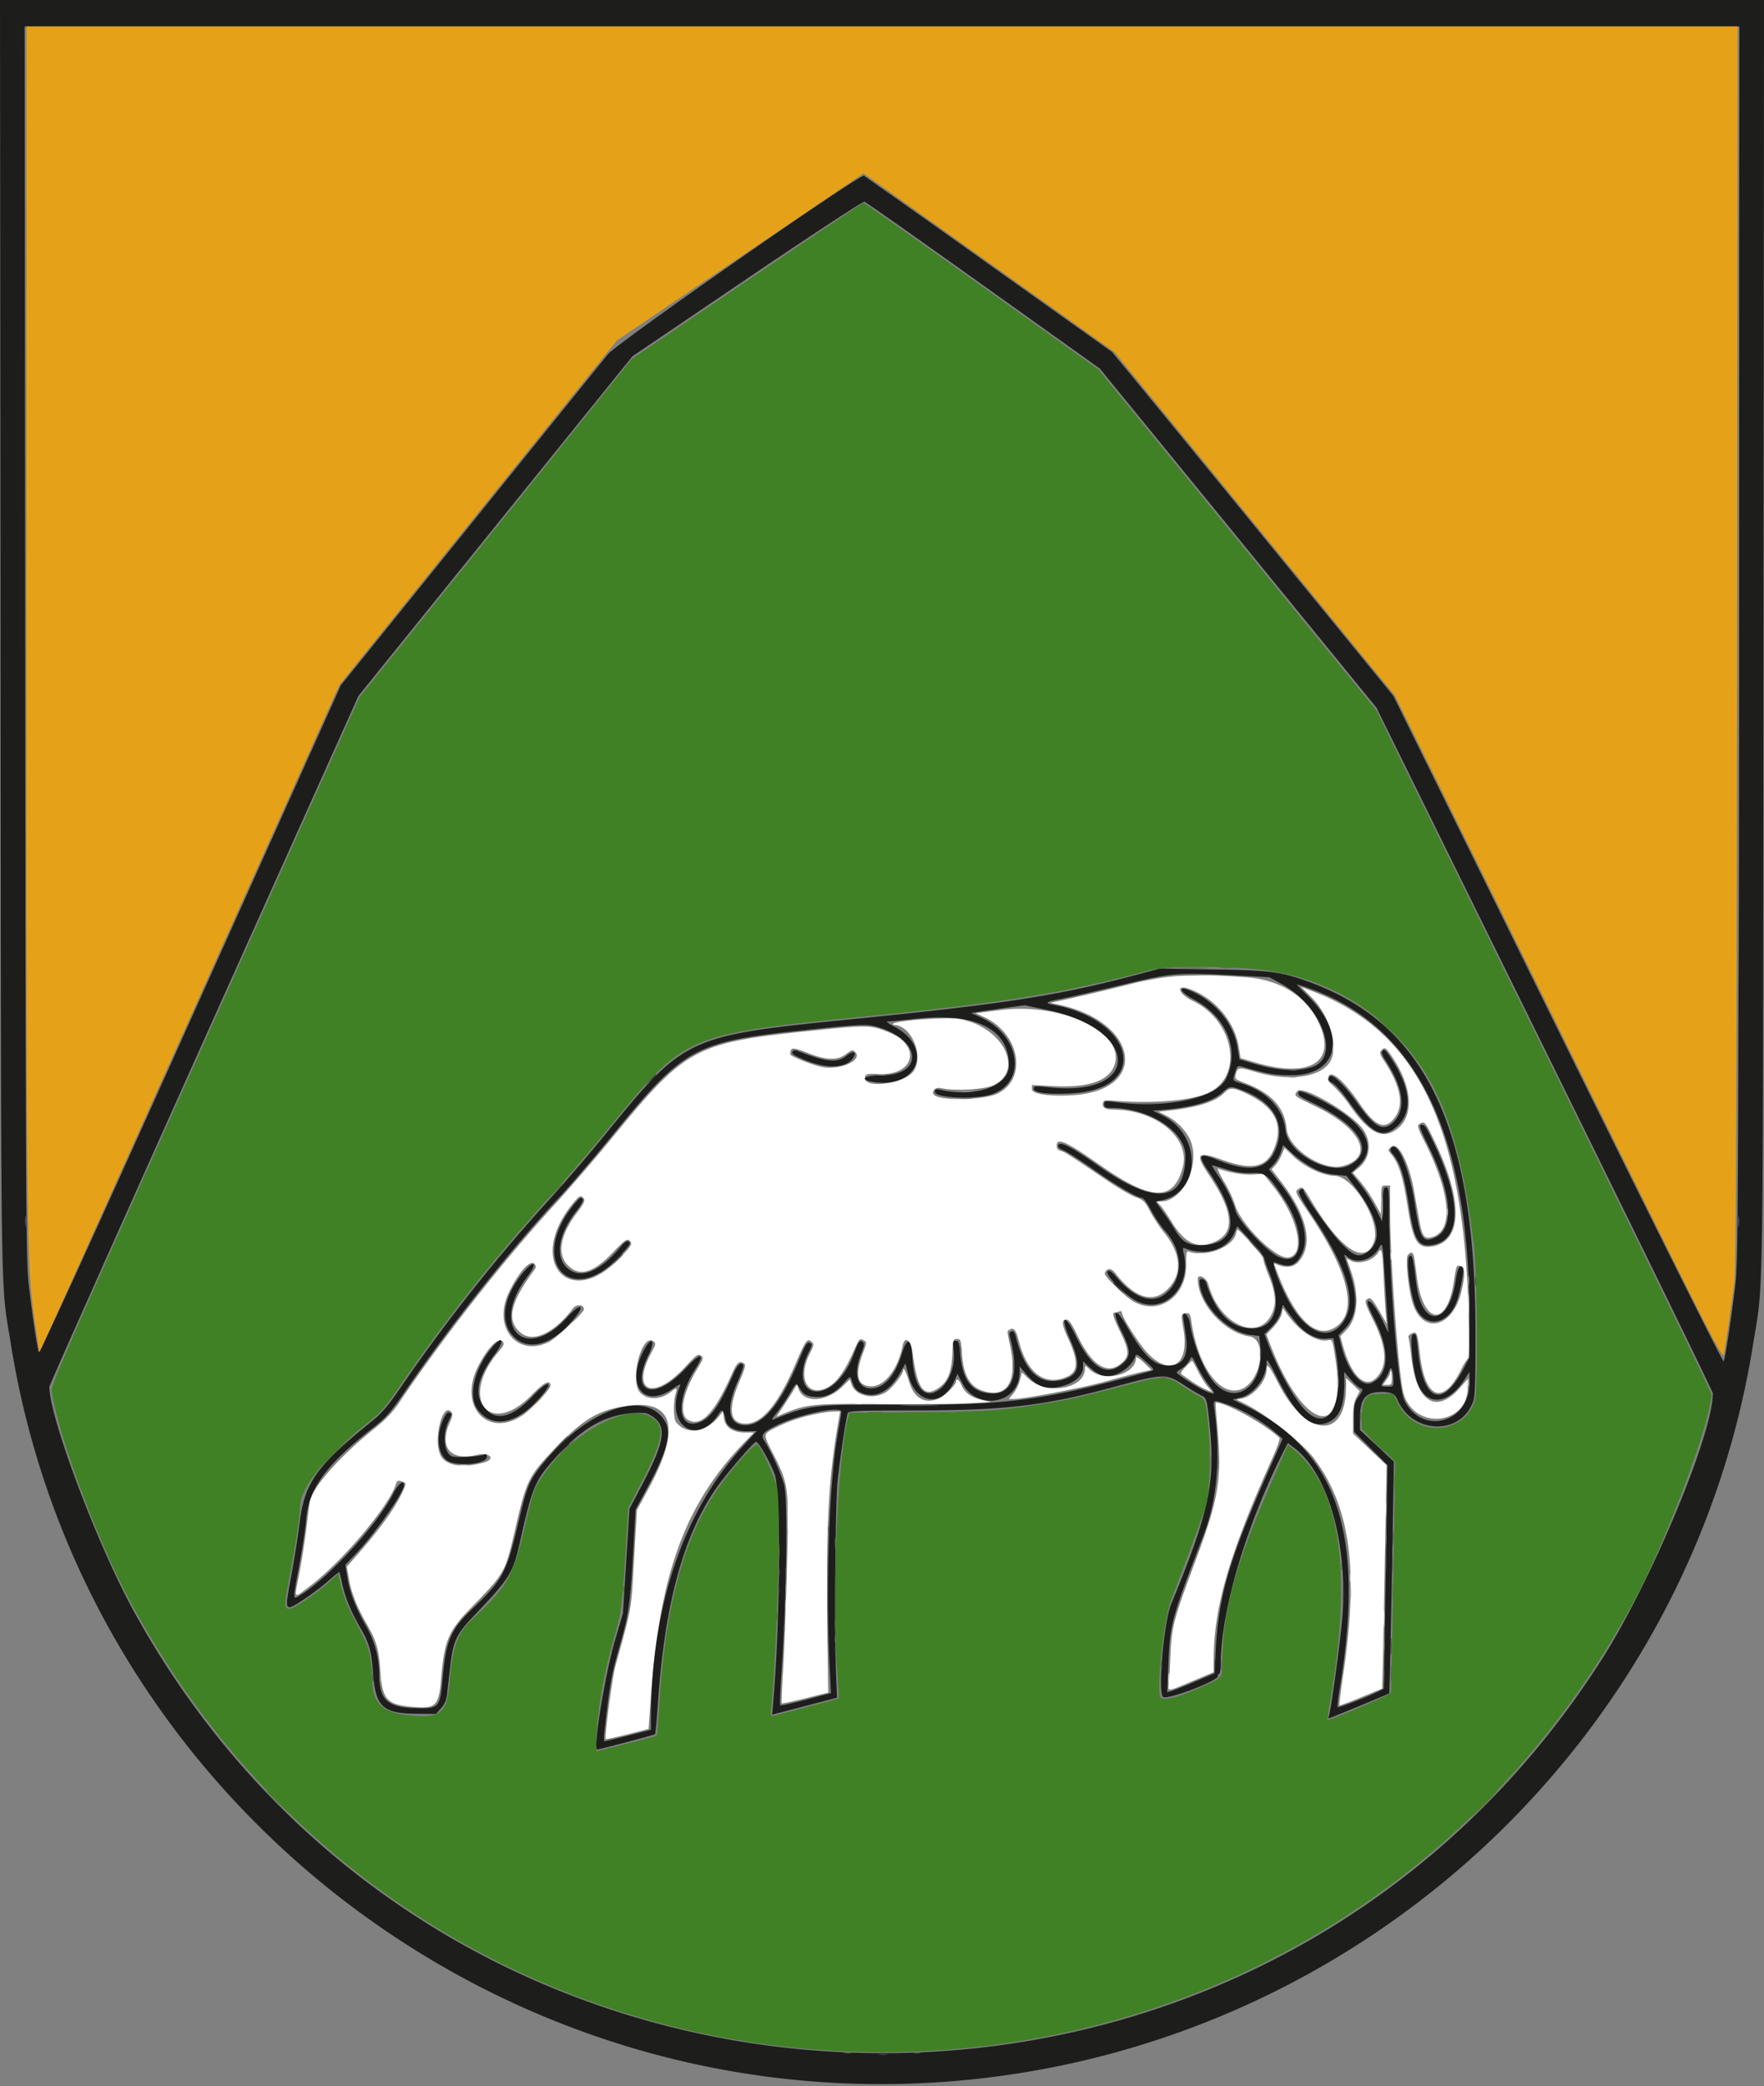 <svg viewBox="0 0 400 473" xmlns="http://www.w3.org/2000/svg">
  <rect x="0" y="0" width="400" height="473" fill="#808080" stroke="none"/>
  <g fill-rule="evenodd">
    <path d="M291.2 260.13c0 .06.59.65 1.3 1.3l1.3 1.17-1.18-1.3c-1.09-1.21-1.42-1.48-1.42-1.18M128.57 300.9l-1.17 1.3 1.3-1.18c1.21-1.09 1.48-1.42 1.18-1.42-.07 0-.66.58-1.3 1.3" fill="#b7b7b7"/>
    <path d="M302.1 237.2c0 .99.09 1.4.18.9.1-.5.1-1.3 0-1.8s-.17-.09-.17.9m-102.81 6.68c.38.1 1.01.1 1.4 0 .39-.1.07-.19-.7-.19s-1.09.09-.7.19m128.8 30.92c0 .77.07 1.08.18.7.1-.38.1-1.01 0-1.4-.1-.39-.19-.07-.19.7m-12.8 10c0 .77.08 1.08.19.7.1-.38.1-1.01 0-1.4-.1-.39-.19-.07-.19.7m-43.59-.52c.38.1 1.01.1 1.4 0 .38-.1.07-.19-.7-.19s-1.08.09-.7.19m-19.7 6.65c0 .06.59.65 1.3 1.3l1.3 1.17-1.17-1.3c-1.1-1.21-1.43-1.48-1.43-1.18m80.94 4.68c0 2.09.07 2.94.15 1.9.09-1.05.09-2.75 0-3.8-.08-1.05-.15-.19-.15 1.9m-.04 17.8c0 .88.09 1.2.18.7.1-.5.1-1.22 0-1.6-.1-.39-.18.02-.18.9m-139 4.88c.5.1 1.3.1 1.8 0s.09-.17-.9-.17-1.4.08-.9.17m-89.6 14c.5.1 1.22.1 1.6 0 .39-.1-.02-.18-.9-.18s-1.2.09-.7.18M178.56 344c0 2.75.07 3.88.15 2.5.07-1.38.07-3.63 0-5-.08-1.38-.15-.25-.15 2.5m135.59-1.8c0 1.76.07 2.43.15 1.49.09-.94.09-2.38 0-3.2-.09-.82-.15-.05-.15 1.71M187.37 359c0 4.18.06 5.84.13 3.68.07-2.16.07-5.58 0-7.6-.07-2.02-.13-.26-.13 3.92m118.73-1.2c0 .88.09 1.2.18.7.1-.5.1-1.22 0-1.6-.1-.39-.18.02-.18.9m-128 6c0 .88.09 1.2.18.7.1-.5.1-1.22 0-1.6-.1-.39-.18.02-.18.9m135.64 3.2c0 1.76.07 2.43.15 1.49.09-.94.09-2.38 0-3.2-.08-.82-.15-.05-.15 1.71m-48.83 13.6c0 1.1.08 1.5.18.9.09-.61.09-1.51 0-2-.1-.5-.18 0-.18 1.1" fill="#d0d0d0"/>
    <path d="M256 223.21a605.5 605.5 0 0 1-12.8 3.06l-5 1.1 2.17.49c17.72 3.96 20.22 19.06 3.4 20.42-5.28.42-9.77-.18-9.77-1.31V246l4.7.25c8.37.44 13.08-1.28 14.13-5.15 1.94-7.22-12.18-13.81-25.9-12.1l-5.69.72 1.95.9c8.12 3.76 9.87 14.1 2.93 17.37-2.88 1.35-12.13 1.63-14.08.43-1.12-.7-.12-2.03 1.28-1.72 3.18.72 10 .33 12.03-.67 7.02-3.46 2-13.21-7.71-14.98-2.7-.5-14.36.31-15.08 1.04-.16.16-.11.3.1.3 3.98 0 6.95 7.01 4.47 10.5-2.15 3.01-11.87 4.07-10.96 1.2.19-.6.65-.68 3.17-.57 7.96.35 9.67-6.34 2.4-9.38-4.28-1.79-4.79-1.8-18.83-.33-25.04 2.6-27.5 3.93-43.32 23.21a447.3 447.3 0 0 1-13.34 15.57c-11.66 12.63-25.5 30.23-35.74 45.43-1.51 2.24-3.05 3.83-5.97 6.18-7.66 6.14-13.85 13.22-14.32 16.39-.1.66-.46 3.54-.81 6.4-.36 2.86-1.07 7.36-1.59 10-1.13 5.8-1.37 5.53 2.43 2.65 7.36-5.56 18.03-18.22 19.54-23.17.21-.71.46-.86 1.14-.65 1.26.39 1.27.4.43 2.26-1.62 3.62-5.06 8.43-10.33 14.43l-2.39 2.72.47 2.68c.55 3.22 1.83 6.47 4.1 10.4 2.14 3.71 2.7 5.64 3 10.2.45 6.85 1.43 7.98 7.39 8.49 5.24.45 5.9-.2 6.43-6.36.75-8.8 1.55-10.69 6.93-16.25 7.7-7.96 7.58-7.74 10.03-18.4 2.33-10.13 3-11.48 8.49-17.2 6.82-7.12 10.17-9.12 16.88-10.06 10.36-1.46 12.08 5.13 4.82 18.57l-2.76 5.1-.64 11.1c-.68 11.92-.43 10.47-4.24 24.29-.72 2.62-2.51 16.16-2.18 16.49.13.13 3.03-.54 8.28-1.91l1.43-.38.49-6.9c2-28.39 7.78-44.12 21.38-58.2l2.03-2.1H169c-2.83 0-4.5-1.1-4.83-3.18l-.26-1.6-.81 1.03c-2.99 3.8-7.35 4.43-9.79 1.41-.59-.72-.66-4.5-.13-6.36.44-1.52.3-1.58-1.06-.5-2.34 1.84-5.32 1.9-6.97.13-2.45-2.6.38-13.54 3-11.62.64.46.6.66-.5 2.7-4.7 8.74.52 10.92 7.65 3.19 2.59-2.8 2.99-3.1 3.62-2.63.66.5.6.7-.85 3.08-3.32 5.48-4.18 10.3-2.03 11.5 2.96 1.66 5.96-1.5 9.93-10.45 1.16-2.62 1.67-3.05 2.77-2.35.42.27.2 1.14-1.1 4.17-2.68 6.3-2.19 9.48 1.48 9.48 3.69 0 7.38-4.45 11.3-13.64 2.23-5.2 2.66-5.8 3.56-4.99.67.6.65.75-.43 2.89-2.76 5.47-.41 9.85 4.04 7.55 2.21-1.14 3.97-3.65 6.37-9.11.88-1.99 1.07-2.13 2.04-1.51.52.32.5.61-.14 2.3-2.08 5.4-1.63 7.83 1.5 8.03 3.1.2 6.24-3.75 7.33-9.23.45-2.24 1.87-1.28 2.23 1.51 1.08 8.38 2.54 10.38 5.9 8.1 2.06-1.4 2.93-3.5 3.12-7.58.16-3.33.22-3.52 1.06-3.52.83 0 .91.22 1.12 3.23.34 4.94 1.76 7.53 4.69 8.5 5.59 1.88 8.03-2.17 6.22-10.31-.38-1.7-.63-3.14-.55-3.2 1.22-1.08 1.85-.56 2.5 2.07 1.86 7.38 5.81 10.43 10.81 8.34 2.73-1.13 2.84-3.52.41-8.77-1.48-3.2-1.56-4.27-.3-4.25.5.01 1.22 1.1 2.42 3.6 3.43 7.21 7.2 9.28 10.51 5.77 1.26-1.34 1.1-2.66-.8-6.57-1.64-3.4-1.92-4.41-1.25-4.41.2 0 .65-.1 1-.24.38-.15.63-.03.63.3 0 1.02 4.04 7.34 5.92 9.25 5.18 5.28 9.36 2.52 8.05-5.33-.57-3.43-.57-3.54.19-3.74 1.13-.3 1.32-.06 1.63 2.06 1.54 10.29 6.61 17 11.36 15.04 4.5-1.86 5.88-11.32 1.74-11.93-5.7-.85-11.69-7.52-11.69-13 0-1.37 2-.31 2.42 1.28 2.46 9.1 11.5 13.13 14.45 6.44 1.02-2.3.8-4.55-.89-8.78a20.33 20.33 0 0 1-1.19-3.66c0-.54-5.32-6.49-5.8-6.49-.05 0-.21.43-.34.95-.78 3.12-7.07 5.44-10.81 4-.39-.14-.5.57-.48 2.96.09 7.12-5.94 11.51-11.7 8.53-1.94-1-6.98-5.9-6.75-6.56.4-1.2 1.45-1.24 2.35-.06 4.4 5.7 8.54 7 11.86 3.72 3.45-3.41 3.18-7.97-.74-12.84a35.62 35.62 0 0 1-3.24-4.9c-1.14-2.2-1.48-2.53-3.17-3.13-1.03-.37-3.93-2.05-6.43-3.74-8.97-6.07-9.75-6.56-10.64-6.79-.62-.15-.9-.53-.9-1.18 0-1.92 2.24-.92 9.66 4.29 11.85 8.3 16.8 8.48 18.92.67 1.8-6.64-5.93-13.08-15.74-13.13-1.8 0-2.56-.47-2.37-1.44.13-.67.43-.73 2.74-.55 9.01.7 17.9-.11 21.5-1.96 7.74-3.96 5.44-16.27-3.87-20.71-3.28-1.57-3.96-3.83-.82-2.72 5.75 2.02 10.3 7.33 11.26 13.12l.42 2.58 2.85.86c12.84 3.91 19.13.12 14.84-8.95-2.84-6.01-8.82-9.72-16.52-10.24-12.51-.86-17.83-.53-26.47 1.63m41.31 2.84c4.4 4.39 6.4 11.8 4.07 15.02-2.4 3.3-9.45 4.14-16.74 1.96-3.74-1.11-4.02-1.07-4.44.6-.24.97-.09 1.1 2.07 1.93 6.1 2.32 9.03 5.57 9.49 10.46.4 4.42 8.22 9.57 12.68 8.37 7.32-1.97 4.42-8.41-6.07-13.5-5.13-2.49-5.02-2.4-4.22-3.48 1.1-1.52 12.63 5.21 15 8.76 1.95 2.93 1.53 6.49-1.04 8.6l-1.37 1.13 1.15 1.35a34.31 34.31 0 0 1 4.16 6.1l1.14 2.05v-3.3c.01-3.25.02-3.3 1.01-3.3h1v6.1c.01 10.85 1.94 37 3.03 40.95 2.33 8.5 14.57 7.4 14.57-1.29v-1.87l-1.65 1.87c-5.5 6.26-10 3.44-11.15-7a38.58 38.58 0 0 0-.64-4.43c-.1-.16.2-.5.68-.75 1.2-.65 1.38-.23 1.93 4.65 1.14 10.17 5.21 11.75 9.3 3.6a13.3 13.3 0 0 1 1.62-2.68c.23-.15.28-3.93.12-10-1.1-42.32-11.53-64-35.14-73.1l-2.87-1.1 2.31 2.3m-113.97 12.77c4.13 1.61 6.56 1.66 8.5.17 1.31-1 1.49-1.03 2.07-.45 1.82 1.82-3.34 4.16-7.47 3.4-2.06-.38-7.24-2.44-7.24-2.88 0-1.67.4-1.7 4.14-.24m132.5 1.08c4.8 7.22 4.8 14.12 0 16.7-2.85 1.54-5.75-.22-9.73-5.9a30.21 30.21 0 0 0-3.69-4.4c-1.28-1.1-1.46-1.45-1.18-2.22.58-1.55 3.58 1.05 7.04 6.12 3.42 5.02 5.54 6.03 7.63 3.64 2.6-2.97 1.9-7.32-2.2-13.52-.83-1.24-.92-1.62-.51-2.12.77-.92 1-.77 2.65 1.7m-38.23 7.88c-1.85 1.97-6.08 3.33-12.57 4.03l-2.36.26 1.72.87c2.76 1.39 5.09 3.99 5.82 6.5 1.6 5.54-2.33 12.96-6.87 12.96h-1.1l.84.9c.45.5 1.72 2.34 2.8 4.1 2.9 4.68 5.96 5.93 9.85 4.02 4.39-2.15 3.85-6.93-1.74-15.2-3.13-4.65-2.5-5.3 3.18-3.22 6.4 2.33 9.74 1.75 11.46-2 2.6-5.7.7-9.87-5.97-13.03-3.02-1.43-3.87-1.46-5.06-.19m47.74 11.12c6.44 13.4 6.23 22.55-.54 23.7-3.37.57-4.42-1.1-5.62-8.9-1.07-7.01-2.07-10.11-3.92-12.21-.57-.65-.56-.78.08-1.4 1.53-1.5 4.09 3.27 5.25 9.81l1.19 6.67c.69 3.88 1.18 4.5 3.11 3.86 4.69-1.55 4-9.83-1.75-21.31-1.77-3.53-1.89-3.92-1.26-4.3 1.15-.66 1.22-.58 3.46 4.08m-34.76 2.97c-.35.84-1 1.91-1.45 2.39l-.82.87 2.25 2.93c5.83 7.62 7.25 14.02 3.97 17.92-1.1 1.3-2.72 1.6-4.71.83l-1.02-.38.8 2.08c4.05 10.54 8.58 15 12.83 12.62 5.64-3.18 3.7-12.24-5.57-25.98-3.04-4.51-3.27-4.97-2.63-5.44 1.06-.77 1.14-.71 2.86 2.19 6.88 11.58 12.58 15.3 14.5 9.46 1.46-4.4-4.73-14.62-8.93-14.75-2.76-.08-6.6-1.87-9.37-4.37l-2.08-1.89-.63 1.52m-13.05 6.05a27.24 27.24 0 0 1 2.45 5.14c1.22 4.44 9.3 12.47 12.13 12.06 4-.57 2.3-8.85-3.28-15.95l-2.38-3.03-2.33.17c-2.03.15-5.6-.47-7.91-1.35-.33-.13.26 1.2 1.32 2.96m-145.18 3.84c.36.44.05 1.1-1.51 3.17-3.97 5.23-4.66 9.63-1.9 12.16 2.66 2.44 5.69 1.45 10.23-3.34 2.34-2.46 2.97-2.92 3.44-2.53.91.76.73 1.1-2.3 4.23-11.22 11.57-20.88.63-10.76-12.17 1.76-2.22 2.07-2.4 2.8-1.52m180.11 12.26c-1.13 1.81-4.33 2.77-6.12 1.83l-1.04-.54 1 2.84c1.96 5.63 1.58 10.62-1.02 13.39l-1.38 1.45.65 2.34c1.84 6.6 4.96 9.6 7.43 7.14 2.74-2.75 2.51-6.93-.72-13.35-1.36-2.7-1.83-4.01-1.54-4.3.95-.95 1.23-.67 3.57 3.38l1.15 2-.22-2.2c-.12-1.21-.34-4.95-.5-8.31-.27-6.28-.43-7-1.26-5.67m8.08.68c.12.38.42 2.41.67 4.5 1.3 11.04 6.78 12.07 8.4 1.57.63-4 .6-3.94 1.55-3.7 1.02.28 1.08 1.97.2 5.73-1.98 8.37-8.91 9.92-11.12 2.47-.96-3.22-1.61-10-1.03-10.7.63-.76 1.07-.72 1.33.13m-199.36 1.9c.4.48.37.77-.16 1.5-5.42 7.39-6.26 11.33-3 14.07 2.8 2.36 7.62.13 11.86-5.49.8-1.06 2.5-.93 2.5.2 0 .74-6.4 6.69-8.03 7.45-7.2 3.42-12.72-3.46-9.01-11.23 2.22-4.65 4.9-7.63 5.84-6.5m169.42 11.32c-.16.73-1 2.07-1.88 2.99l-1.58 1.66.68 1.82c7.64 20.32 17.91 22.8 14.95 3.61-.66-4.28-.67-4.31-1.72-4.11-2.6.5-6.46-2.02-9.32-6.09l-.84-1.2-.3 1.32M114 304.2c.4.48.24.88-.9 2.22-9.14 10.67-2.12 19.75 7.55 9.78 2.78-2.85 4.16-3.5 4.16-1.97 0 .74-4.2 5.2-6.18 6.56-7.95 5.47-14.83-1.9-10.23-10.96 2.19-4.31 4.65-6.78 5.6-5.63m143.61 3.6c0 3.89-7.3 5.77-10.5 2.71-1.05-1-1.1-1.01-1.1-.2 0 4.6-8.76 6.13-12.84 2.22l-1.45-1.38-.45 1.8a8.99 8.99 0 0 1-1.5 3.03l-1.03 1.23h1c2.49 0 16.02-2.59 21.18-4.05 3.13-.88 6.7-1.82 7.94-2.08l2.25-.47-1.75-1.68c-.96-.93-1.75-1.43-1.75-1.13m11.23 2.1c-.77.77-1.2 1.5-.98 1.64l2.27 1.6c1.04.72 2.55 1.59 3.35 1.92l1.45.61-1.08-1.29c-.6-.7-1.62-2.34-2.27-3.63a15.65 15.65 0 0 0-1.28-2.28 43 43 0 0 0-1.46 1.43m18.37.58c0 2.57-2.95 6.06-5.55 6.58l-1.28.26 2.16 1.09c4.8 2.42 12.9 8.87 15.45 12.3 8.25 11.1 10.13 25.1 6.58 49.05-.55 3.7-.93 6.81-.85 6.9.08.08 2.3-.74 4.92-1.83l4.77-1.97.1-3.12c.05-1.72.27-13.12.5-25.33l.4-22.2-3.8-3.6-3.81-3.6v-3.32c0-2.45.2-3.7.77-4.8l.75-1.48-1.55-1.5-1.56-1.49v2.12c0 11.94-8.96 11.49-15.26-.76-2.16-4.2-2.74-4.9-2.74-3.3m-82.4.18c0 .85-2.42 3.98-3.78 4.9-2.78 1.87-6.99 1.01-7.9-1.61l-.42-1.2-1.65 1.6c-3.52 3.45-8.6 3.86-9.87.8l-.5-1.2-.79 1.33c-.43.73-1.48 2.36-2.32 3.63l-1.52 2.3 1.45-.62c5.32-2.22 6.97-2.39 21.9-2.24 7.7.07 16.52 0 19.6-.15l5.6-.3-2.19-.56c-2.4-.62-3.7-1.6-4.43-3.37-.46-1.11-1.18-1.58-1.18-.77 0 .74-2.6 3.33-3.88 3.87-3.22 1.34-5.64 0-6.78-3.79-.66-2.18-1.34-3.5-1.34-2.62m110.4.59c0 .24-.37.96-.83 1.6l-.82 1.16h1.02c.94 0 1.03-.15 1.03-1.6 0-.88-.09-1.6-.2-1.6-.11 0-.2.2-.2.44m-39.34 10.26c1.33 13.77.74 17.6-5.05 33.1-4.78 12.78-5.15 14.22-5.44 21.2-.11 2.64-.27 5.38-.36 6.1-.2 1.65-.34 1.67 5.36-.74l4.83-2.04v-2.74c0-11.98 3.47-23.85 13.47-46.14.98-2.17 1.63-4.09 1.45-4.25-3.41-3.19-12.09-7.99-14.42-7.99-.1 0-.02 1.57.16 3.5m-173.5-1.35c.34.41.26.96-.35 2.3-2.55 5.63.08 8.87 6.05 7.42 2.96-.72 4.5.91 1.63 1.72-4.78 1.34-8.63.71-9.79-1.6-1.75-3.48.44-12.27 2.45-9.84m82.5.47a35.8 35.8 0 0 0-8.45 2.8c-3.56 1.81-3.5 1.44-1.04 6.29 3.52 6.93 3.58 7.41 3.07 26.16-.23 8.76-.63 19.13-.89 23.04-.25 3.91-.38 7.19-.29 7.28.1.09 2.5-.42 5.36-1.14l5.19-1.3-.06-3.38c-.58-33.6-.14-43.9 2.5-58.87l.26-1.5-1.55.03c-.85.02-2.7.28-4.1.59" fill="#fff"/>
    <path d="M.12 144.5C.26 302.47.07 289.75 2.44 304.6c16.2 101.75 109.14 175.08 212.16 167.38 92.48-6.91 168.49-76.44 182.96-167.38 2.37-14.85 2.18-2.13 2.32-160.1L400.01 0H0l.13 144.5m394.17 1.2c-.11 127.76-.18 140.2-.8 145.5-.8 7-2.3 16.81-2.65 17.49-.14.26-17.05-33.57-37.57-75.2l-37.31-75.69-27.61-33.8a23135.73 23135.73 0 0 0-31.9-39l-4.3-5.2-28.03-19.96a4082.5 4082.5 0 0 0-28.22-20c-1.22-.26-55.9 37.86-58.05 40.47a20164.3 20164.3 0 0 0-31.51 39.04L77.27 155.4l-34.1 75.94c-23.73 52.83-34.2 75.72-34.39 75.2-.37-1.03-1.47-8.43-2.27-15.34-.62-5.31-.69-17.5-.8-145.5L5.58 6h388.84l-.13 139.7M223 64.73l26.4 18.84L280.76 122l31.35 38.43 38.15 77.39c20.98 42.56 38.14 77.7 38.14 78.1 0 9.26-14.07 42.93-25.26 60.44-78.95 123.59-262.1 117.54-332.78-11-8.29-15.07-19.16-43.98-19.16-50.95 0-.33 15.77-35.7 35.03-78.6l35.04-78.01 31.06-38.5 31.07-38.51 26-17.61c14.3-9.69 26.27-17.54 26.6-17.45.33.08 12.48 8.63 27 19M257.8 221c-17.6 4.7-29.67 6.59-63.8 10-38.34 3.84-38.58 3.94-56.42 25.8a405.7 405.7 0 0 1-11.97 14.02 396.68 396.68 0 0 0-35.06 44.2c-2.55 3.73-4 5.42-6.2 7.2-12.58 10.16-15.24 13.88-16.39 22.96-.4 3.2-1.27 8.69-1.93 12.19-1.2 6.36-1.22 7.03-.29 7.03.79 0 6.24-3.74 8.78-6.02 1.27-1.14 2.37-2.01 2.43-1.93a24 24 0 0 1 .63 2.55c.67 3.16 2 6.42 4.17 10.16 2 3.47 2.48 5.19 2.85 10.24.55 7.54 2.2 9.1 9.73 9.16l4.53.04 1.14-1.28a5.41 5.41 0 0 0 1.35-3l.6-5.32c.76-7.04 1.3-8.25 5.84-13 7.71-8.07 8.54-9.38 10.05-16.11 2.9-12.95 3.38-14.07 8.12-19.38 6.7-7.5 12.46-10.4 20.13-10.15.6.02 1.71.6 2.5 1.28 2.57 2.26 1.87 5.77-3.02 15.07l-2.82 5.36-.75 11.87-.74 11.86-1.81 6.15c-2.16 7.32-4.88 23.74-4.1 24.71.1.13 13-3.27 13.18-3.47.1-.1.39-3.25.65-6.99 1.54-22.49 5.73-37.93 13.23-48.78 2.1-3.03 8.3-10.27 9-10.5.5-.16 2.93 4 4.23 7.28 1.48 3.7 1.3 32.97-.3 51.68l-.25 2.88 7.36-1.92 7.35-1.92-.2-4.76c-.42-9.96-.2-39.5.34-44.56.5-4.73 1.87-13.9 2.27-15.2.16-.52 2.26-.6 15.69-.61 20.12-.02 29.15-1.1 44.88-5.38 10.98-2.98 11.66-3 15.51-.5a48.6 48.6 0 0 0 4.17 2.51c1.18.53 1.27.89 1.94 7.78 1.16 12.12-.43 19.23-8.83 39.5-1.65 3.96-3.06 20.03-1.85 21.03.96.8 13.03-3.84 12.45-4.78-.12-.2-.03-.35.2-.35.25 0 .43-.95.43-2.3.02-12.11 5.85-31.73 14.41-48.52l.82-1.6 1.46 1.11c7.7 5.85 12.21 21.83 10.89 38.48-.41 5.14-2.57 21.02-3.02 22.18-.13.36-.16.65-.05.65.24 0 13.52-5.5 13.7-5.67.07-.07.34-11.92.6-26.33l.46-26.2-3.84-3.6-3.85-3.6.01-2.75c.02-4.32 1.27-5.84 4.81-5.84 2.23 0 3.1.39 3.6 1.6 3.32 8 14.5 8.35 17.25.54.43-1.2.54-4.72.52-15.95-.08-46.46-11.38-69.85-38.37-79.4-5.94-2.1-8.47-2.41-21.4-2.6l-11.8-.19-5.2 1.4m23.02.18l7.01.38 2.77 1.51c9.25 5.08 13.52 16.84 6.84 18.88-3.6 1.09-7.87.81-13.42-.88l-2.97-.9-.48-2.82c-.91-5.43-5.12-10.42-10.76-12.78-2.9-1.22-2.24.38.82 1.98 7.51 3.93 10.61 11.53 7.37 18.04-2.22 4.44-13.7 6.83-25.3 5.25-2.16-.29-2.3-.26-2.3.52 0 .7.25.83 1.55.83 8.61 0 16.85 5.3 16.85 10.84.01 10.55-6.81 11.38-19.6 2.38-6.11-4.3-8.68-5.66-9.2-4.83-.25.42.07.75 1.3 1.3.91.4 3.97 2.37 6.8 4.37 5.09 3.58 9.83 6.34 10.9 6.34.3 0 1.23 1.27 2.04 2.83.82 1.55 2.27 3.7 3.23 4.76 4.09 4.55 4.1 10.85.01 14.15-2.91 2.36-6.93 1.07-10.86-3.48-1.37-1.6-1.88-1.95-2.25-1.58-.69.68 3.93 5.4 6.56 6.71 6.23 3.1 12.46-3.13 10.7-10.71-.26-1.11-.23-1.47.1-1.33 4.6 1.94 9.63.47 11.3-3.3l.71-1.63 3.01 3.24c1.66 1.79 3.07 3.58 3.13 4 .06.4.56 1.84 1.1 3.18 3.04 7.46 1.41 12.76-3.9 12.76-4.76 0-8.24-3.5-10.44-10.5-.22-.73-1.44-1-1.44-.31 0 5.08 6.18 11.64 11.57 12.28l1.98.23.25 2.45c.93 8.8-5.55 13.74-10.54 8.06-2.25-2.57-4.76-8.77-5.47-13.53-.24-1.6-1.66-2.9-1.5-1.37.01.16.25 1.8.52 3.63.8 5.34-.34 7.46-4 7.46-3.19 0-5.51-2.23-9.33-8.93-2.61-4.58-3.56-3.69-1.18 1.12 2.15 4.33 2.2 5.69.3 7.36-3.6 3.16-7.11 1.1-10.67-6.25-2.55-5.27-3.64-4.6-1.27.78 2.5 5.68 2.14 8-1.38 9.05-5.33 1.6-8.87-1.48-10.88-9.41-.32-1.27-.57-1.63-1.04-1.45-.41.16-.55.53-.4 1.08 2.32 8.4.74 13.26-4.22 12.98-4.46-.25-6.5-2.92-7.03-9.17-.2-2.36-.34-2.76-.98-2.76-.67 0-.73.21-.5 1.93.6 4.5-1.65 9.1-4.82 9.9-2.48.63-4.2-2.38-4.52-7.85-.26-4.7-1.17-5.03-2.44-.88-1.5 4.89-4.04 7.7-6.95 7.7-3.12 0-4.08-3.41-2.22-7.9.67-1.63.76-2.22.4-2.58-.65-.65-1.01-.18-2.05 2.64-2.03 5.54-6 9.15-9.25 8.44-2.65-.59-3.14-4.46-1.1-8.6.86-1.72.93-2.1.43-2.29-.72-.28-.97.1-2.55 3.89-4.3 10.35-8.46 15.16-12.7 14.69-3.42-.39-3.82-3.99-1.12-10.06.78-1.75 1.32-3.32 1.21-3.5-.5-.82-1.29-.16-2.14 1.77-3.15 7.18-5.14 10.08-7.59 11.1-5.17 2.13-5.8-4.74-1.13-12.06 2.3-3.6 1.17-3.74-2.05-.25-7.26 7.84-12.95 5.96-8.6-2.84 1.56-3.13.9-4.46-.77-1.57-4.58 7.91-.59 13.9 6.17 9.26 1.55-1.07 2-1.25 1.77-.69-3.62 8.66 3.75 13.98 8.77 6.32.83-1.25 1.05-1.04 1.6 1.52.32 1.5 2.28 2.47 4.93 2.41l2.1-.04-3.16 3.47c-13.56 14.87-20.82 36.5-20.85 62.07v2.2l-5.11 1.3c-2.82.72-5.24 1.3-5.4 1.3-.15 0-.19-.76-.09-1.7 1.27-11.37 1.6-13.26 3.45-19.7 2.15-7.47 2.46-9.63 3.18-22.59l.49-8.58 2.55-4.7c4.89-8.99 5.84-13 3.74-15.86-4.85-6.66-17.8-1.72-27.59 10.53-2.78 3.49-3.34 4.84-5.17 12.6-2.8 11.9-3.54 13.3-10.72 20.15-4.68 4.46-5.8 7.11-6.53 15.32-.62 6.98-.77 7.15-6.12 7.03-6.36-.16-8.26-1.87-8.28-7.5-.02-3.92-1.01-7.62-2.97-11.07-2.4-4.24-3.7-7.61-4.27-11.05l-.47-2.86 2.63-2.8c4.15-4.4 10.68-13.73 10.68-15.27 0-1.33-1.29-.34-2.4 1.84-3.5 6.92-14.53 19.02-20.95 22.98-1.96 1.21-1.93 1.64-.42-6.57.73-3.96 1.44-8.64 1.58-10.4.57-7.14 4.49-12.5 15.4-21.06 2.76-2.16 3.8-3.37 7.07-8.14 10.39-15.18 24.9-33.37 35.74-44.8a413.6 413.6 0 0 0 12.06-14.2c15.47-18.86 18.03-20.24 42.4-22.8 14.28-1.51 14.7-1.52 17.85-.44 9.18 3.15 9.2 10.64.04 10.64-4.22 0-5.33 1.06-1.62 1.55 10.13 1.35 13.28-8.06 4.25-12.69-1.1-.56-1.73-1.03-1.41-1.04.32-.01 3.47-.31 7-.68 13.24-1.35 20.62 2.46 20.6 10.63 0 4.64-7.5 7.32-15.49 5.54-1.1-.25-1.3-.18-1.3.45 0 1.39 8.98 1.8 12.75.58 8.2-2.65 6.68-13.46-2.48-17.53l-2.07-.92 1.4-.24c.77-.13 3.5-.53 6.07-.89l4.68-.64 5.12 1.07c21.09 4.41 21.47 19.8.43 17.55-3.19-.34-3.5-.31-3.5.31 0 .93 3.18 1.32 8.54 1.04 17.94-.92 14.58-16.65-4.3-20.11-1.9-.35-1.36-.7 2.16-1.35 1.43-.27 7.01-1.55 12.4-2.84 12.95-3.11 13.4-3.15 27.62-2.4m16.46 3.05c24 8.58 35.9 33.1 35.92 73.97v9.62l-1.4 2.64c-4.73 8.9-8.99 7.33-10.21-3.76-.5-4.57-.45-4.41-1.26-4.1-.59.22-.18 5.9.68 9.59 1.55 6.59 7.01 6.9 11.05.62l1.14-1.78v2.61c0 9.06-10.87 11.87-14.77 3.81-1.36-2.8-3.28-25.57-3.38-39.96-.05-7.55-.11-8.3-.74-8.3-.59 0-.7.53-.8 3.88l-.11 3.89-1.48-2.99a36.07 36.07 0 0 0-3.53-5.52l-2.04-2.53 1.58-1.47c4.1-3.8 2.32-8.55-4.9-13.05-3.74-2.34-8.36-4.42-8.55-3.86-.26.8-.12.9 3.6 2.71 10.46 5.09 13.76 10.92 7.9 13.95-4.6 2.38-13.95-2.77-14.5-7.97-.49-4.8-4.04-8.65-9.64-10.48-2.55-.83-2.38-.6-1.8-2.55.42-1.4.63-1.63 1.33-1.43 6.4 1.8 7.46 1.99 11.43 2 10.8.04 12.7-9.25 3.69-18.05-1.43-1.39-2.5-2.53-2.37-2.53.13 0 1.55.47 3.16 1.04m-117.4 14.01c-.6.6-.19.91 2.63 2.09 5.2 2.16 9.7 1.86 11.1-.75.65-1.22-.3-1.35-1.65-.22-2.04 1.72-4.87 1.43-11.18-1.14-.34-.14-.75-.13-.9.02m133.5.17c-.14.24.19 1.1.74 1.92 4.2 6.35 4.81 11.32 1.77 14.17-2.29 2.13-4.19 1.1-8.13-4.42-3-4.18-5.72-6.8-6.23-6-.48.77-.42.88.79 1.6.61.36 2.17 2.15 3.47 3.98 5.25 7.42 7.69 8.69 10.99 5.7 3.55-3.2 3.16-8.42-1.1-15.07-1.52-2.35-1.84-2.61-2.3-1.88m-31.68 8.78c7.36 2.75 10.1 7.93 7.33 13.87-1.95 4.19-5.95 4.78-12.98 1.92-4.28-1.74-4.62-1.21-1.82 2.87 6.83 9.98 6.32 16.07-1.39 16.45-3.24.16-4.74-.63-6.35-3.36-.6-1.02-1.84-2.9-2.76-4.16l-1.67-2.31 1.76-.44c8.59-2.17 8.53-14.69-.08-19.05l-2.34-1.19 1.4-.1c7.22-.54 11.9-1.82 14.25-3.9 1.83-1.62 1.91-1.63 4.65-.6m40.41 7.88c-.33.12.16 1.48 1.52 4.17 5.65 11.26 6.29 19.46 1.66 21.41-2.71 1.15-3.28.2-4.44-7.52-1.26-8.3-4.1-14.92-5.47-12.71-.14.23 0 .72.33 1.1 1.84 2.08 2.74 4.98 3.87 12.37 1.12 7.39 2.12 8.95 5.35 8.34 6.4-1.2 6.52-9.67.31-22.83-1.98-4.2-2.29-4.63-3.13-4.33m-24.44 9.72c1.64.88 3.19 1.35 5.02 1.53l2.65.27 2.1 2.77c5.42 7.1 6.23 12.46 2.25 14.76-1.8 1.04-3.03.47-6.07-2.77-2.2-2.36-8.02-10.64-8.02-11.42 0-.58-.81-.37-1.06.26-.13.36 1.03 2.47 2.92 5.26 7.58 11.24 10.05 18.74 7.67 23.34-2.87 5.55-8.4 4.11-12.64-3.29-2.32-4.06-4.39-9.72-3.4-9.32 3.27 1.33 4.64.93 6.04-1.79 1.98-3.83.1-9.92-5.04-16.33l-2.35-2.94 1.13-1.2a8.3 8.3 0 0 0 1.58-2.75l.47-1.54 2.18 1.95a28.38 28.38 0 0 0 4.56 3.21m-13.9 1.16c3.23-.1 3.74.3 7.5 6 5.16 7.83 4.18 15.82-1.6 12.87-2.79-1.42-9-8.18-9.52-10.37-.47-1.92-2.04-5.16-3.7-7.6a25.49 25.49 0 0 1-1.64-2.6c0-.1 1.4.27 3.1.8 2.26.73 3.82.96 5.87.9m-154.1 7.74c-9.68 12.57-.08 22.79 10.65 11.32 1.36-1.45 2.48-2.81 2.48-3.01 0-.95-.92-.73-1.89.46-4.38 5.37-8.56 7.4-11.54 5.58-3.69-2.25-3.1-7.9 1.39-13.56 1.5-1.9 1.8-2.89.87-2.89-.19 0-1.06.94-1.95 2.1m184.3 15.3l.64 10 .2 3.2-.94-2c-1.56-3.3-3.03-5.4-3.62-5.17-.4.16-.04 1.19 1.41 4.09 3.56 7.08 3.33 12.52-.6 14.4-2.34 1.13-5.43-2.59-6.89-8.27l-.65-2.54 1.41-1.46c2.72-2.8 3.06-6.94 1.06-12.91-1.41-4.21-1.42-4.26-.47-3.4 1.9 1.72 5.5.8 7.05-1.8.94-1.61.9-1.82 1.4 5.86m5.67-4.23c-.94.58.2 9.4 1.58 12.08 2.12 4.17 6.78 3.54 8.87-1.2.82-1.84 1.98-7.6 1.65-8.14-.63-1.02-1.23-.05-1.62 2.63-1.5 10.47-7.67 11.18-8.96 1.03-.78-6.2-.92-6.78-1.52-6.4m-200.79 3.5c-4.62 5.4-5.65 11.17-2.6 14.55 3.4 3.75 8.98 2.2 13.95-3.86 2.65-3.23 1.38-3.58-1.48-.41-9.68 10.73-17.95 2.28-9.05-9.25 2.23-2.9 1.53-3.77-.82-1.03m174.94 11.5c2.05 2.53 4.62 3.93 6.88 3.75l1.68-.12.5 2.8c2.1 11.49-1.24 18.67-6.46 13.95-2.6-2.35-6.5-9.2-8.98-15.81l-.7-1.86 1.62-1.62c1-1 1.8-2.27 2.09-3.34l.46-1.72.66 1c.36.54 1.37 1.88 2.25 2.96m-181.69 5.14c-4.37 4.75-6.14 11.51-3.83 14.63 3.45 4.65 9.27 3.34 14.73-3.31 2.69-3.28 1.1-3.18-2.01.13-4.7 4.98-8.36 6-10.95 3.05-2.65-3.02-1.94-6.94 2.3-12.57 1.93-2.59 1.75-4.1-.24-1.93m148.74 5.99c-24.07 6.63-31.98 7.7-56.25 7.6-20.16-.08-20.9 0-29.19 3.35-.58.23-.4-.16.66-1.46.8-.98 2.13-2.94 2.96-4.36 1.32-2.27 1.56-2.5 1.94-1.85 1.16 1.96 1.71 2.34 3.69 2.53 2.5.24 4.65-.77 6.69-3.15 1.25-1.45 1.46-1.57 1.67-.91.67 2.08 1.1 2.65 2.43 3.2 3.11 1.3 6.29-.37 8.65-4.56l1.22-2.16.67 2.65c1.68 6.67 7.69 7.4 10.43 1.29l.7-1.58 1.01 1.98c3.33 6.57 13 4.89 13.06-2.26l.02-1.4 1.58 1.85c2.52 2.94 4.74 3.6 8.4 2.52 2.7-.8 4.41-2.44 4.41-4.21v-1.31l1.1 1.01c1.87 1.73 3.03 2.34 4.4 2.34 2.47 0 5.6-2.2 6.31-4.44.22-.7.48-.57 2.37 1.13 2.11 1.9 2.11 1.91 1.07 2.2m10.8-.79a27.94 27.94 0 0 0 2.62 4.2c1.5 1.84 1.31 2.04-.97 1.08-1.55-.64-6.47-3.82-6.49-4.2 0-.11.5-.5 1.1-.87a5.22 5.22 0 0 0 1.68-1.69c.71-1.33.6-1.4 2.05 1.48m17.81 2c4.31 8.6 7.57 11.7 11.12 10.6 2.93-.9 4.22-3.55 4.23-8.67v-2.97l1.46 1.7c.8.94 1.8 1.83 2.2 1.98.69.26.66.39-.35 1.87-.98 1.41-1.1 1.94-1.08 4.8l.02 3.2 3.8 3.8 3.8 3.79-.43 25.34-.42 25.33-1 .52c-2.17 1.13-9.26 3.88-9.47 3.68-.11-.12.08-1.98.44-4.14 5.81-35.2-.47-53.98-21.5-64.26l-2.77-1.35 1.84-.46c3.05-.77 5.86-4.58 5.86-7.93 0-1.06.43-.46 2.25 3.17m26.52.8c.03 1.45-.01 1.5-1.37 1.5-1.62 0-1.66-.1-.65-1.54a9.1 9.1 0 0 0 1.06-2.06c.4-1.3.92-.19.96 2.1m-37.91 5.45c3.8 1.3 8.03 3.78 11.47 6.72l1.33 1.13-3.27 7.4c-8.91 20.12-11.29 28.27-11.94 41l-.25 4.8-4.4 1.86a100.6 100.6 0 0 1-5.36 2.15l-.97.28.25-6.14c.4-9.54.55-10.1 8.1-29.8 3-7.88 3.8-17.46 2.32-28.45-.26-1.95-.23-1.96 2.72-.95m-87.27 1.75c0 .27-.35 2.42-.78 4.77-1.98 10.93-2.82 34.28-1.9 52.77l.32 6.24-5.66 1.49c-3.1.81-5.74 1.4-5.85 1.28-.12-.11 0-3.23.25-6.93 1.2-17.73 1.52-39.62.62-43.14a48 48 0 0 0-4.44-9.85c-.9-1.37-.44-1.97 2.63-3.5 5.05-2.53 14.83-4.6 14.81-3.13m-90.4 2.03c-1.8 4.16-.86 8.68 1.95 9.46 3.12.87 8.06.1 8.06-1.27 0-.62-.16-.73-.7-.5-.98.42-5.89.72-7.05.43-1.88-.47-2.45-4.7-1.04-7.8.94-2.07.92-1.91.23-2.18-.39-.15-.85.44-1.46 1.86" fill="#1d1d1b"/>
    <path d="M147.38 244.9l-1.18 1.3 1.3-1.17c1.21-1.1 1.48-1.43 1.18-1.43-.07 0-.66.59-1.3 1.3m105.02 46.03c0 .06.59.65 1.3 1.3l1.3 1.17-1.18-1.3c-1.09-1.21-1.42-1.48-1.42-1.18M127.77 328.5l-1.17 1.3 1.3-1.18c1.21-1.09 1.48-1.42 1.17-1.42-.06 0-.65.59-1.3 1.3" fill="#323130"/>
    <path d="M334.5 290.4c0 .99.09 1.4.18.9.1-.5.1-1.3 0-1.8s-.17-.09-.17.9m-18.77 58.2c0 1.76.07 2.43.15 1.49.09-.94.09-2.38 0-3.2-.08-.82-.15-.05-.15 1.71M176.5 360.4c0 .99.08 1.4.17.9.1-.5.1-1.3 0-1.8s-.17-.09-.17.9m128.01 1c0 1.32.08 1.81.17 1.1.09-.73.09-1.8 0-2.4-.1-.6-.17-.02-.17 1.3m10.82 12c0 1.76.07 2.43.15 1.49.09-.94.09-2.38 0-3.2-.09-.82-.15-.05-.15 1.71m-126.05.6c0 .77.09 1.08.19.7.1-.38.1-1.01 0-1.4-.1-.38-.19-.07-.19.7m74 3.6c0 .77.08 1.08.19.7.1-.38.1-1.01 0-1.4-.1-.38-.19-.07-.19.7m-178.8 2.8c0 .77.09 1.09.19.7.1-.39.1-1.02 0-1.4-.1-.38-.19-.07-.19.7m115.02 85.48c.5.1 1.21.1 1.6 0 .38-.1-.03-.18-.91-.18s-1.2.09-.7.18" fill="#41473e"/>
    <path d="M5.71 277c0 1.1.08 1.5.18.9.09-.61.09-1.51 0-2-.1-.5-.18 0-.18 1.1m388.4 0c0 1.1.08 1.5.18.9.09-.61.09-1.51 0-2-.1-.5-.18 0-.18 1.1m-109.71 5.6c.75.77 1.45 1.4 1.56 1.4.1 0-.41-.63-1.16-1.4a8.71 8.71 0 0 0-1.56-1.4c-.1 0 .41.63 1.16 1.4m-144.62 3.1l-1.18 1.3 1.3-1.18c1.21-1.09 1.48-1.42 1.17-1.42-.06 0-.65.59-1.3 1.3m-13.19 42l-1.98 2.1 2.1-1.99a28 28 0 0 0 2.1-2.1c0-.3-.37.04-2.22 1.99" fill="#545453"/>
    <path d="M267.68 219.5c1.48.07 4 .07 5.6 0 1.6-.08.4-.14-2.68-.14s-4.4.06-2.92.14m0 1.6c1.48.07 4 .07 5.6 0 1.6-.08.4-.14-2.68-.14s-4.4.06-2.92.14m24.82 21.58c.38.1 1.01.1 1.4 0 .39-.1.07-.19-.7-.19s-1.08.08-.7.19m-74.6 6.41c.73.09 1.8.09 2.4 0 .6-.1.02-.17-1.3-.17s-1.81.08-1.1.17m40.8 1.2c.7.09 1.96.09 2.8 0 .82-.08.24-.16-1.3-.16s-2.22.07-1.5.16M314.94 276c0 2.75.07 3.88.15 2.5.07-1.38.07-3.63 0-5-.08-1.38-.15-.25-.15 2.5m-7.65 19c0 .88.09 1.2.18.7.1-.5.1-1.22 0-1.6-.1-.39-.18.02-.18.9m-38.4 9.8c0 .77.08 1.08.18.7.1-.38.1-1.01 0-1.4-.1-.39-.19-.07-.19.7m-51.19 1.4c0 .88.09 1.2.18.7.1-.5.1-1.22 0-1.6-.1-.39-.18.02-.18.9m68 .8c0 .88.09 1.2.18.7.1-.5.1-1.22 0-1.6-.1-.39-.18.02-.18.9m-56 2.6c0 .99.09 1.4.18.9.1-.5.1-1.3 0-1.8s-.17-.09-.17.9m33.59 2.68c.38.1 1.01.1 1.4 0 .38-.1.07-.19-.7-.19s-1.08.09-.7.19m41.61 1.52c0 1.1.08 1.5.18.9.09-.61.09-1.51 0-2-.1-.5-.18 0-.18 1.1m-100.03 4.9c1.91.07 5.15.07 7.2 0s.48-.13-3.48-.13-5.63.05-3.72.13m.04 1.6c2.16.07 5.58.07 7.6 0 2.02-.07.26-.13-3.92-.13s-5.84.06-3.68.13m69.61 11.5c0 1.54.08 2.12.16 1.3.09-.84.09-2.1 0-2.8-.09-.72-.16-.04-.16 1.5m1.6 0c0 1.54.07 2.12.16 1.3.09-.84.09-2.1 0-2.8-.09-.72-.16-.04-.16 1.5m-88.44 15c0 .77.09 1.08.19.7.1-.38.1-1.01 0-1.4-.1-.39-.19-.07-.19.7m126.45 7.8c0 1.76.07 2.43.15 1.49.09-.94.09-2.38 0-3.2-.09-.82-.15-.05-.15 1.71m1.6 0c0 1.76.07 2.43.15 1.49.09-.94.09-2.38 0-3.2-.08-.82-.15-.05-.15 1.71m-139.23 2c0 1.1.09 1.5.18.9.09-.61.09-1.51 0-2-.1-.5-.18 0-.18 1.1m1.61.2c0 1.21.07 1.7.17 1.1.09-.6.09-1.6 0-2.2-.1-.6-.17-.11-.17 1.1m-.43 12.4c0 .77.09 1.09.19.7.1-.38.1-1.01 0-1.4-.1-.38-.19-.07-.19.7m10 2.4c0 .77.09 1.08.19.7.1-.38.1-1.01 0-1.4-.1-.38-.19-.07-.19.7m1.6 0c0 .77.09 1.08.19.7.1-.38.1-1.01 0-1.4-.1-.38-.19-.07-.19.7m86.02 5.8c0 1.1.08 1.5.18.9.09-.61.09-1.51 0-2-.1-.5-.18 0-.18 1.1m1.61.2c0 1.21.07 1.7.17 1.1.09-.6.09-1.6 0-2.2-.1-.6-.17-.11-.17 1.1m36.82 1.8c0 1.76.07 2.43.15 1.49.09-.94.09-2.38 0-3.2-.08-.82-.15-.05-.15 1.71m1.6 0c0 1.76.07 2.43.15 1.49.09-.94.09-2.38 0-3.2-.09-.82-.15-.05-.15 1.71" fill="#646463"/>
    <path d="M276.9 219.49c.61.09 1.51.09 2 0 .5-.1 0-.18-1.1-.18s-1.5.09-.9.18m35.5 11.42c0 .06 1.4 1.46 3.1 3.1l3.1 2.99-2.99-3.1c-2.78-2.88-3.21-3.28-3.21-2.99M147.18 244.7l-1.38 1.5 1.5-1.38c1.4-1.28 1.68-1.62 1.38-1.62-.07 0-.74.68-1.5 1.5m-21.4 25.4l-1.58 1.7 1.7-1.58c1.58-1.47 1.88-1.82 1.58-1.82-.06 0-.83.77-1.7 1.7M334.95 304c0 2.75.07 3.88.15 2.5.07-1.38.07-3.63 0-5-.08-1.38-.15-.25-.15 2.5m-26.44 17.2c0 .99.08 1.4.17.9.1-.5.1-1.3 0-1.8s-.17-.09-.17.9m-111.42-.91c.71.09 1.97.09 2.8 0 .83-.09.25-.16-1.29-.16s-2.22.07-1.5.16m19.6 0c.5.09 1.22.08 1.6-.02.39-.1-.02-.17-.9-.17s-1.2.09-.7.18m95.1 6.92c1.08 1.1 2.06 2 2.17 2 .11 0-.69-.9-1.77-2s-2.06-2-2.17-2c-.11 0 .69.9 1.77 2m-236.2 2.2c-1.64 1.65-2.89 3-2.78 3 .11 0 1.54-1.35 3.18-3 1.64-1.65 2.89-3 2.78-3-.11 0-1.54 1.35-3.18 3m52.19-.5l-2.39 2.5 2.5-2.39c2.32-2.21 2.68-2.61 2.39-2.61-.06 0-1.19 1.13-2.5 2.5m188.35 7.1c0 1.87.07 2.63.15 1.7.09-.94.09-2.46 0-3.4-.08-.94-.15-.17-.15 1.7m-126.83 13.8c0 1.1.09 1.5.18.9.09-.61.09-1.51 0-2-.1-.5-.18 0-.18 1.1m-12.77 2c0 1.76.07 2.43.15 1.49.09-.94.09-2.38 0-3.2-.09-.82-.15-.05-.15 1.71m127.55 3.4c0 .77.09 1.09.19.7.1-.38.1-1.01 0-1.4-.1-.38-.19-.07-.19.7m11.65 5.6c0 1.87.07 2.63.15 1.7.09-.94.09-2.46 0-3.4-.08-.94-.15-.17-.15 1.7m-174.45-.4c0 .77.09 1.09.19.7.1-.39.1-1.02 0-1.4-.1-.38-.19-.07-.19.7m34.81 6.2c0 .88.09 1.2.18.7.1-.5.1-1.22 0-1.6-.1-.39-.18.02-.18.9m13.22 1.8c0 1.21.08 1.7.17 1.1.09-.6.09-1.6 0-2.2-.1-.6-.17-.11-.17 1.1M60.4 406.11c0 .06 1.4 1.46 3.1 3.1l3.1 2.99-2.99-3.1c-2.78-2.88-3.21-3.28-3.21-2.99m276 2.89c-1.64 1.65-2.89 3-2.78 3 .11 0 1.54-1.35 3.18-3 1.64-1.65 2.89-3 2.78-3-.11 0-1.54 1.35-3.18 3m-144.9 56.48c.5.1 1.22.1 1.6 0 .39-.1-.02-.18-.9-.18s-1.2.09-.7.18m15.6 0c.5.1 1.22.1 1.6 0 .39-.1-.02-.18-.9-.18s-1.2.09-.7.18" fill="#54753c"/>
    <path d="M169.34 63.7l-26.07 17.7-30.88 38.35-30.88 38.34-34.98 77.86c-31.86 70.91-34.96 78-34.77 79.45 1.26 9.68 10.5 34.38 18.1 48.3 73.78 135.45 266.5 135.45 340.29 0 7.3-13.4 17.54-40.55 17.94-47.56.02-.4-17.08-35.48-38-77.94L312.05 161l-31.48-38.6-31.47-38.6-26.45-18.89c-14.55-10.38-26.63-18.89-26.85-18.9-.22 0-12.13 7.96-26.46 17.7M283.2 219.6c16.26 1.1 30.07 8.97 39.13 22.29 5.9 8.67 9.65 21.43 11.88 40.35.79 6.73.98 33.06.25 35.31-2.56 7.97-13.7 8.37-17.48.63L315.9 316h-2.46c-1.35 0-2.64.14-2.87.3-1.24.87-1.78 2.38-1.78 5V324l3.8 3.7 3.79 3.69-.43 26c-.23 14.3-.48 26.2-.55 26.44-.14.44-14.13 6.4-14.37 6.11-.07-.08.2-2.04.6-4.35 5.04-29.18 2.3-48.21-8.17-56.85l-1.4-1.14-3.48 7.9c-8.42 19.07-11.35 29.76-11.4 41.49 0 3.56.25 3.28-5.39 5.79-5 2.22-8.3 2.96-8.7 1.94-.87-2.29.91-18.14 2.5-22.11 2-5 7.33-19.41 7.86-21.22.85-2.87 1.14-11.97.56-17.63-.64-6.4-.67-6.48-2.44-7.38a41.1 41.1 0 0 1-3.82-2.39c-2.87-2-4.2-2.05-10.56-.4-11.73 3.06-14.11 3.62-18.6 4.37-11.25 1.89-14.68 2.14-30.6 2.26l-15.38.1-.3 1.14c-2.43 9.54-3.73 41.2-2.4 58.33.22 2.86.36 5.24.3 5.3-.04.05-3.22.91-7.05 1.9-3.83 1-7.31 1.92-7.73 2.05-.7.22-.73.06-.49-2.5 1.34-14.04 2.15-45.33 1.27-49.12-.62-2.67-3.5-9.06-4.43-9.84-.5-.41-3.28 2.5-7.28 7.62-8.78 11.24-13.4 26.94-14.96 50.79-.27 4.07-.53 7.46-.59 7.54-.06.07-3.18.9-6.93 1.85l-6.83 1.72v-1.66c.02-6.04 1.56-15.43 3.85-23.37 1.92-6.65 1.98-7.16 2.97-22.87l.47-7.38 2.92-5.62c4.44-8.54 5.28-12 3.38-14.02-4.76-5.07-18.5 1.69-25.9 12.75-1.82 2.72-2.01 3.29-3.86 11.26-2.5 10.85-4.06 13.65-11.34 20.38-3.95 3.66-4.96 6.24-5.67 14.51-.64 7.49-1.98 8.6-9.52 7.81-5.86-.6-8.1-2.86-8.1-8.17 0-3.35-.74-7.17-1.76-9.13l-2.77-5.35a32.53 32.53 0 0 1-2.5-6.5l-.65-2.96-2.26 2.08c-2.26 2.07-7.9 5.94-8.66 5.92-1.4-.02-1.42-.6-.24-6.82C67 350.43 68 343.82 68 341.75c.02-4.41 5.74-11.53 15.46-19.23 2.96-2.34 3.94-3.46 7.04-8.05a397.64 397.64 0 0 1 34.66-43.67 459.2 459.2 0 0 0 13.33-15.62c17-20.7 16.86-20.65 58.31-24.79 31.12-3.1 44.97-5.36 63.6-10.34 3.5-.94 12.88-1.12 22.8-.44" fill="#3f8124"/>
    <path d="M5.8 140.4c0 74.03.04 104.31.1 67.3.06-37.01.06-97.58 0-134.6-.06-37.01-.1-6.73-.1 67.3m388.4 0c0 74.03.04 104.31.1 67.3.06-37.01.06-97.58 0-134.6-.06-37.01-.1-6.73-.1 67.3M121.38 318.1l-1.18 1.3 1.3-1.17c1.21-1.1 1.48-1.43 1.17-1.43-.06 0-.65.58-1.3 1.3m-16.2 48.2l-1.37 1.5 1.5-1.38c1.4-1.28 1.68-1.62 1.38-1.62-.07 0-.74.68-1.5 1.5" fill="#94815e"/>
    <path d="M292.3 244.28c.5.1 1.22.1 1.6 0 .39-.1-.02-.18-.9-.18s-1.2.09-.7.18m-74.4 3.21c.73.09 1.8.09 2.4 0 .6-.1.02-.17-1.3-.17s-1.81.08-1.1.17m95.24 26.15c-.08 1.34 0 2.52.16 2.62.16.1.3-1 .3-2.44 0-3.3-.29-3.41-.46-.18m19.77 16.76c0 .99.08 1.4.17.9.1-.5.1-1.3 0-1.8s-.17-.09-.17.9m-29.6 23c0 1.1.08 1.5.18.9.09-.61.09-1.51 0-2-.1-.5-.18 0-.18 1.1m10.83 35.2c0 1.76.07 2.43.15 1.49.09-.94.09-2.38 0-3.2-.09-.82-.15-.05-.15 1.71M178.1 360.4c0 .99.08 1.4.17.9.1-.5.1-1.3 0-1.8s-.17-.09-.17.9m128.01 1c0 1.32.08 1.81.17 1.1.09-.73.09-1.8 0-2.4-.1-.6-.17-.02-.17 1.3m7.62 12c0 1.76.07 2.43.15 1.49.09-.94.09-2.38 0-3.2-.08-.82-.15-.05-.15 1.71M86.1 380.6c0 .88.09 1.2.18.7.1-.5.1-1.22 0-1.6-.1-.39-.18.02-.18.9" fill="#9d9c9c"/>
    <path d="M6 142.7c0 148.68-.07 143.84 2.48 160.9l.45 3 1.04-2.2c.57-1.21 15.87-35.26 34.01-75.66l32.98-73.46 31.45-39.03 31.44-39.03 20.18-13.66c11.1-7.5 23.69-16.04 27.99-18.97l7.81-5.3 28.43 20.25L252.7 79.8l31.8 38.95 31.8 38.94 37.15 75.4c34.08 69.17 37.17 75.28 37.44 74.05.34-1.6 1.7-10.98 2.38-16.34.37-2.87.52-38.22.62-144.3L394.02 6H6v136.7" fill="#e5a219"/>
  </g>
</svg>
